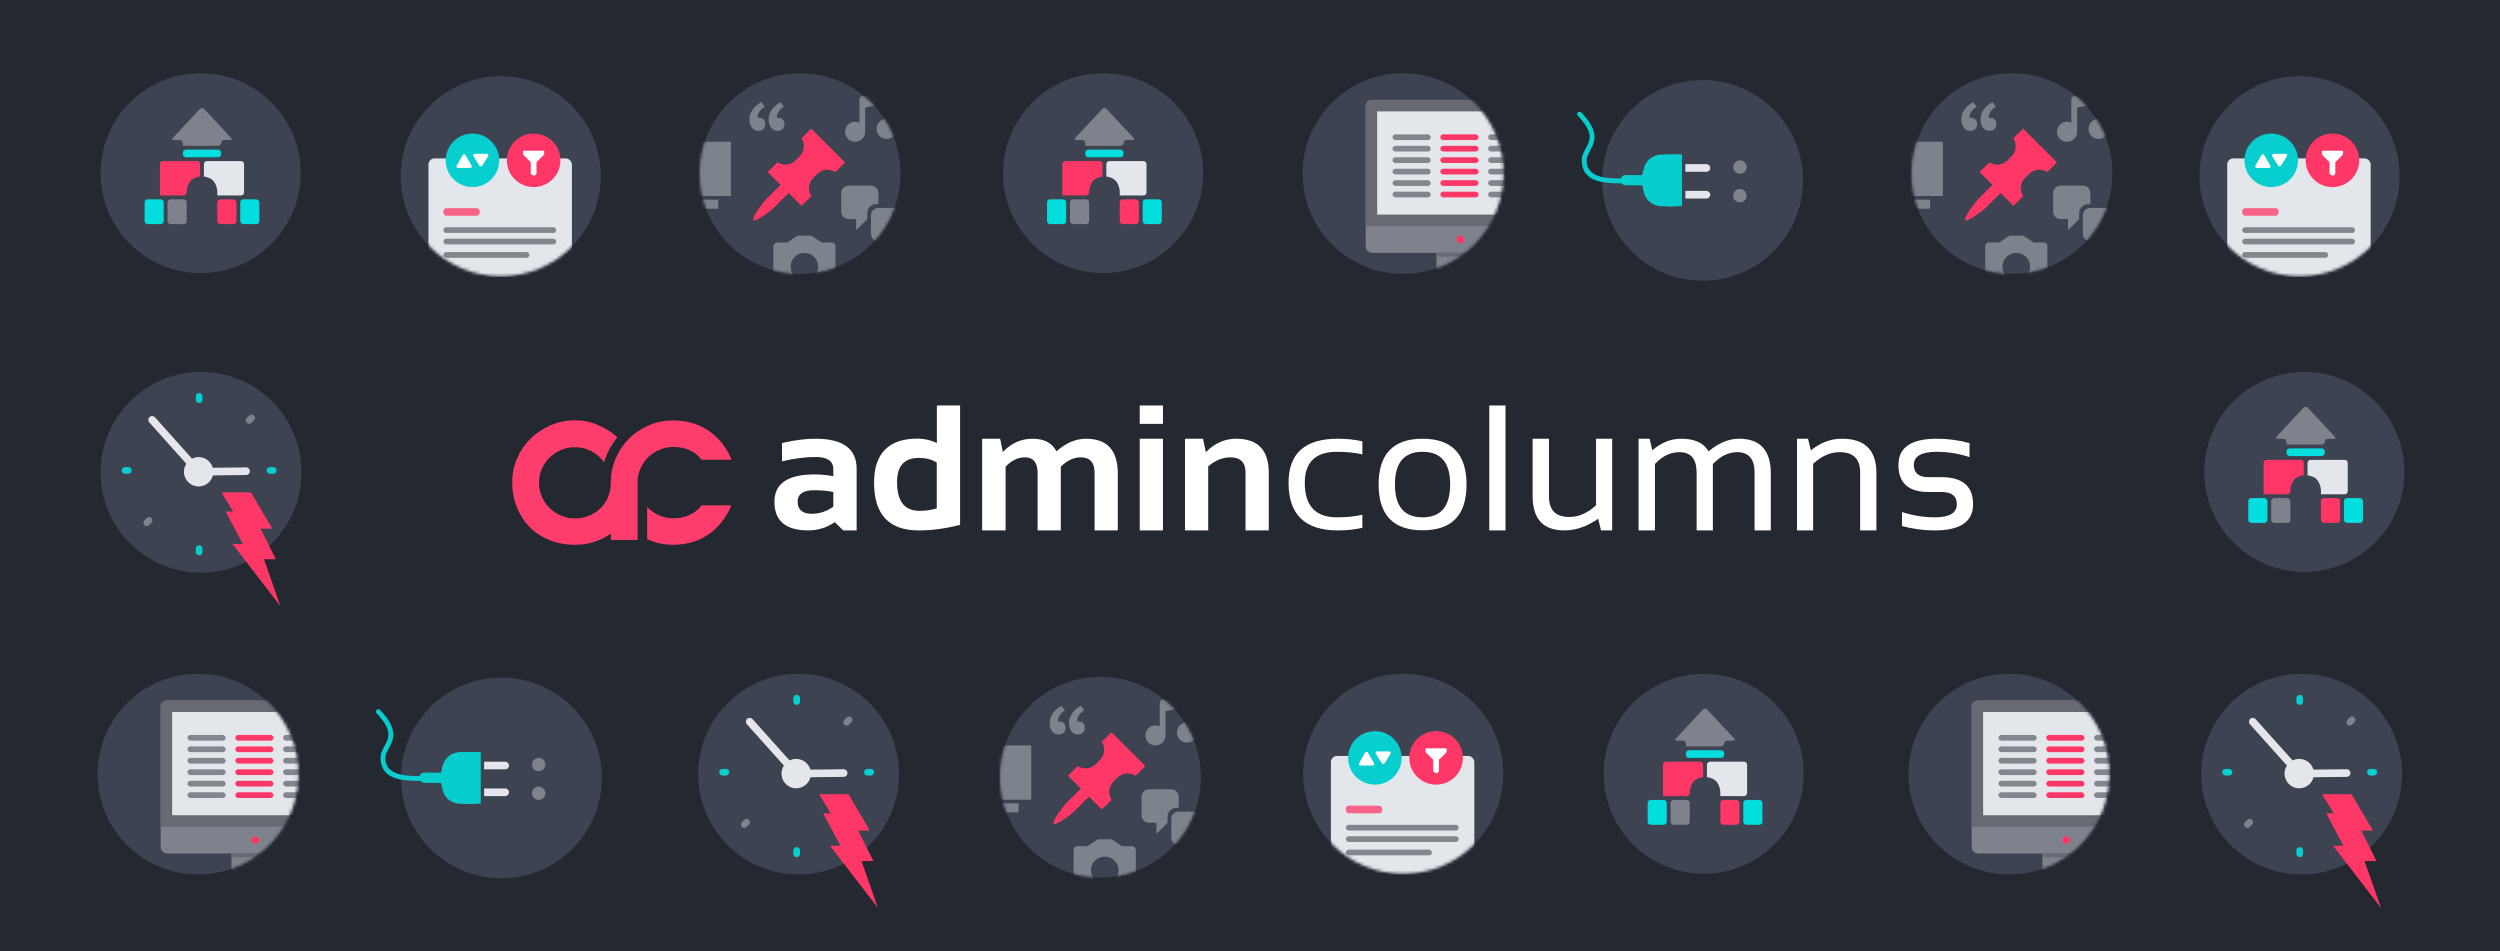 <?xml version="1.0" encoding="UTF-8"?>
<svg width="820px" height="312px" viewBox="0 0 820 312" version="1.1" xmlns="http://www.w3.org/2000/svg" xmlns:xlink="http://www.w3.org/1999/xlink">
    <!-- Generator: Sketch 43.2 (39069) - http://www.bohemiancoding.com/sketch -->
    <title>Symbols</title>
    <desc>Created with Sketch.</desc>
    <defs>
        <ellipse id="path-1" cx="32.939" cy="32.913" rx="32.939" ry="32.913"></ellipse>
        <ellipse id="path-3" cx="32.939" cy="32.913" rx="32.939" ry="32.913"></ellipse>
        <ellipse id="path-5" cx="32.939" cy="32.913" rx="32.939" ry="32.913"></ellipse>
        <ellipse id="path-7" cx="32.939" cy="32.913" rx="32.939" ry="32.913"></ellipse>
        <path d="M33.252,7.10542736e-15 C15.128,7.10542736e-15 0.436,14.68 0.436,32.792 C0.436,50.901 15.128,65.583 33.252,65.583 C51.377,65.583 66.07,50.901 66.07,32.792 C66.07,14.68 51.377,7.10542736e-15 33.252,7.10542736e-15 L33.252,7.10542736e-15 Z" id="path-9"></path>
        <path d="M33.252,-2.84217094e-14 C15.128,-2.84217094e-14 0.436,14.68 0.436,32.792 C0.436,50.901 15.128,65.583 33.252,65.583 C51.377,65.583 66.07,50.901 66.07,32.792 C66.07,14.68 51.377,-2.84217094e-14 33.252,-2.84217094e-14 L33.252,-2.84217094e-14 Z" id="path-11"></path>
        <path d="M33.252,-2.84217094e-14 C15.128,-2.84217094e-14 0.436,14.68 0.436,32.792 C0.436,50.901 15.128,65.583 33.252,65.583 C51.377,65.583 66.07,50.901 66.07,32.792 C66.07,14.68 51.377,-2.84217094e-14 33.252,-2.84217094e-14 L33.252,-2.84217094e-14 Z" id="path-13"></path>
        <ellipse id="path-15" cx="32.939" cy="32.913" rx="32.939" ry="32.913"></ellipse>
        <ellipse id="path-17" cx="32.939" cy="32.913" rx="32.939" ry="32.913"></ellipse>
    </defs>
    <g id="Symbols" stroke="none" stroke-width="1" fill="none" fill-rule="evenodd">
        <g>
            <rect id="Rectangle" fill="#242830" x="0" y="0" width="820" height="312"></rect>
            <g transform="translate(32, 24)">
                <g id="Columns-Copy-3" transform="translate(0, 197)">
                    <mask id="mask-2" fill="white">
                        <use xlink:href="#path-1"></use>
                    </mask>
                    <use id="Mask" fill="#3D4350" xlink:href="#path-1"></use>
                    <g id="Group" mask="url(#mask-2)">
                        <g transform="translate(20.704, 8.777)">
                            <rect id="Rectangle-97" fill="#7E828C" x="0" y="0" width="62.741" height="50.153" rx="2"></rect>
                            <rect id="Rectangle-98" fill="#7E828C" x="23.214" y="50.153" width="15.058" height="7.523"></rect>
                            <rect id="Rectangle-99" fill="#676B73" x="23.214" y="50.153" width="15.058" height="1.254"></rect>
                            <rect id="Rectangle-100" fill="#E3E7EB" x="19.45" y="57.676" width="22.587" height="1.881" rx="0.94"></rect>
                            <path d="M0,1.996 C0,0.893 0.887,0 1.999,0 L60.742,0 C61.846,0 62.741,0.903 62.741,1.996 L62.741,41.376 L0,41.376 L0,1.996 Z" id="Rectangle-97" fill="#676A73"></path>
                            <rect id="Rectangle-102" fill="#E3E7EB" x="3.764" y="3.761" width="55.212" height="33.853"></rect>
                            <g id="Group-+-Group-+-Group" stroke-width="1" fill="none" transform="translate(8.784, 11.284)">
                                <g id="Group" fill="#242830" opacity="0.5">
                                    <rect id="Rectangle-54" x="0" y="11.284" width="12.548" height="1.881" rx="0.94"></rect>
                                    <rect id="Rectangle-54" x="0" y="3.761" width="12.548" height="1.881" rx="0.94"></rect>
                                    <rect id="Rectangle-54" x="0" y="18.807" width="12.548" height="1.881" rx="0.94"></rect>
                                    <rect id="Rectangle-54" x="0" y="0" width="12.548" height="1.881" rx="0.94"></rect>
                                    <rect id="Rectangle-54" x="0" y="15.046" width="12.548" height="1.881" rx="0.94"></rect>
                                    <rect id="Rectangle-54" x="0" y="7.523" width="12.548" height="1.881" rx="0.94"></rect>
                                </g>
                                <g id="Group" transform="translate(31.37, 0)" fill="#242830" opacity="0.5">
                                    <rect id="Rectangle-54" x="0" y="11.284" width="12.548" height="1.881" rx="0.94"></rect>
                                    <rect id="Rectangle-54" x="0" y="3.761" width="12.548" height="1.881" rx="0.94"></rect>
                                    <rect id="Rectangle-54" x="0" y="18.807" width="12.548" height="1.881" rx="0.94"></rect>
                                    <rect id="Rectangle-54" x="0" y="0" width="12.548" height="1.881" rx="0.94"></rect>
                                    <rect id="Rectangle-54" x="0" y="15.046" width="12.548" height="1.881" rx="0.94"></rect>
                                    <rect id="Rectangle-54" x="0" y="7.523" width="12.548" height="1.881" rx="0.94"></rect>
                                </g>
                                <g id="Group" transform="translate(15.685, 0)" fill="#FE3767">
                                    <rect id="Rectangle-54" x="0" y="11.284" width="12.548" height="1.881" rx="0.94"></rect>
                                    <rect id="Rectangle-54" x="0" y="3.761" width="12.548" height="1.881" rx="0.94"></rect>
                                    <rect id="Rectangle-54" x="0" y="18.807" width="12.548" height="1.881" rx="0.94"></rect>
                                    <rect id="Rectangle-54" x="0" y="0" width="12.548" height="1.881" rx="0.94"></rect>
                                    <rect id="Rectangle-54" x="0" y="15.046" width="12.548" height="1.881" rx="0.94"></rect>
                                    <rect id="Rectangle-54" x="0" y="7.523" width="12.548" height="1.881" rx="0.94"></rect>
                                </g>
                            </g>
                            <ellipse id="Oval-37" fill="#FE3767" cx="31.057" cy="45.764" rx="1.255" ry="1.254"></ellipse>
                        </g>
                    </g>
                </g>
                <g id="Builder-Copy-2" transform="translate(494, 197)">
                    <path d="M32.816,0 C14.693,0 0,14.68 0,32.792 C0,50.901 14.693,65.583 32.816,65.583 C50.941,65.583 65.634,50.901 65.634,32.792 C65.634,14.68 50.941,0 32.816,0 L32.816,0 Z" id="Mask" fill="#3D4350"></path>
                    <g id="Group" transform="translate(14.43, 10.657)">
                        <g id="Page-1" transform="translate(5.019, 0)">
                            <g id="27---Building-Blocks-(Solid)">
                                <path d="M7.776,29.465 C8.333,29.465 8.784,29.015 8.784,28.456 L8.784,28.293 C8.784,26.9 9.501,24.919 10.662,24.146 C11.418,23.643 12.287,23.354 13.176,23.258 L13.176,19.184 C13.176,18.63 12.737,18.18 12.185,18.18 L0.99,18.18 C0.443,18.18 0,18.637 0,19.182 L0,29.465 L7.776,29.465 Z" id="Fill-95" fill="#FE3767"></path>
                                <path d="M26.598,29.465 C27.155,29.465 27.606,29.008 27.606,28.463 L27.606,19.182 C27.606,18.629 27.168,18.18 26.616,18.18 L15.421,18.18 C14.874,18.18 14.43,18.631 14.43,19.184 L14.43,23.258 C15.319,23.354 16.189,23.643 16.945,24.146 C18.104,24.918 18.822,26.9 18.822,28.293 L18.822,29.465 L26.598,29.465 Z" id="Fill-96" fill="#E3E7EB"></path>
                                <path d="M19.071,13.165 C19.627,13.165 20.077,12.71 20.077,12.159 L20.077,12.291 C20.077,11.735 20.531,11.284 21.075,11.284 L23.033,11.284 C23.584,11.284 23.724,10.957 23.343,10.549 L14.49,1.07 C14.11,0.664 13.497,0.662 13.116,1.07 L4.263,10.549 C3.883,10.955 4.029,11.284 4.573,11.284 L6.531,11.284 C7.082,11.284 7.529,11.74 7.529,12.291 L7.529,13.165 L19.071,13.165 Z" id="Fill-97" fill="#7E828C"></path>
                                <path d="M19.071,14.419 C19.627,14.419 20.077,14.867 20.077,15.41 L20.077,15.935 C20.077,16.483 19.63,16.927 19.071,16.927 L8.535,16.927 C7.979,16.927 7.529,16.478 7.529,15.935 L7.529,15.41 C7.529,14.863 7.975,14.419 8.535,14.419 L19.071,14.419 Z" id="Fill-98" fill="#02DEDE"></path>
                            </g>
                        </g>
                        <rect id="Rectangle-62" fill="#02DEDE" x="0" y="30.719" width="6.274" height="8.15" rx="1"></rect>
                        <rect id="Rectangle-62" fill="#7E828C" x="7.529" y="30.719" width="6.274" height="8.15" rx="1"></rect>
                        <rect id="Rectangle-62" fill="#FE3767" x="23.841" y="30.719" width="6.274" height="8.15" rx="1"></rect>
                        <rect id="Rectangle-62" fill="#02DEDE" x="31.37" y="30.719" width="6.274" height="8.15" rx="1"></rect>
                    </g>
                </g>
                <g id="Posttype-Copy-2" transform="translate(296, 198)">
                    <mask id="mask-4" fill="white">
                        <use xlink:href="#path-3"></use>
                    </mask>
                    <use id="Mask" fill="#3D4350" xlink:href="#path-3"></use>
                    <path d="M-3.42,40.3 L10.246,40.3 L10.246,22.489 L-3.42,22.489 L-3.42,40.3 Z M-4.608,41.488 L-4.608,26.645 L-7.579,26.645 L-7.579,44.456 L6.087,44.456 L6.087,41.488 L-4.608,41.488 Z" id="Shape" fill-opacity="0.39" fill="#E3E7EB" mask="url(#mask-4)"></path>
                    <path d="M21.501,16.741 C21.501,17.41 21.286,17.938 20.845,18.333 C20.41,18.727 19.854,18.921 19.185,18.921 C17.659,18.921 16.581,17.691 16.353,15.825 C15.992,12.875 18.094,10.534 20.236,9.518 L21.327,11.042 C19.908,11.751 18.81,13.397 19.037,14.688 C19.586,14.567 20.53,14.641 21.019,15.256 C21.34,15.664 21.501,16.159 21.501,16.741 L21.501,16.741 Z M27.813,16.741 C27.813,17.41 27.598,17.938 27.157,18.333 C26.722,18.727 26.166,18.921 25.497,18.921 C23.971,18.921 22.893,17.691 22.665,15.825 C22.304,12.875 24.406,10.534 26.548,9.518 L27.639,11.042 C26.22,11.751 25.122,13.397 25.349,14.688 C25.898,14.567 26.842,14.641 27.331,15.256 C27.652,15.664 27.813,16.159 27.813,16.741 L27.813,16.741 Z" id="Shape-Copy-2" fill-opacity="0.39" fill="#E3E7EB" mask="url(#mask-4)"></path>
                    <path d="M58.628,42.978 L58.628,39.321 C58.628,37.98 57.53,36.883 56.188,36.883 L48.868,36.883 C47.526,36.883 46.428,37.98 46.428,39.321 L46.428,45.416 C46.428,46.757 47.526,47.854 48.868,47.854 L51.308,47.854 L51.308,51.511 L54.968,47.854 L54.968,45.611 C54.968,44.441 56.273,42.978 57.627,42.978 L58.628,42.978 Z M58.628,44.197 C57.286,44.197 56.188,45.294 56.188,46.635 L56.188,52.73 C56.188,54.071 57.286,55.168 58.628,55.168 L59.848,55.168 L63.507,58.825 L63.507,55.168 L65.947,55.168 C67.289,55.168 68.387,54.071 68.387,52.73 L68.387,46.635 C68.387,45.294 67.289,44.197 65.947,44.197 L58.628,44.197 Z" id="Shape" fill-opacity="0.39" fill="#E3E7EB" mask="url(#mask-4)"></path>
                    <path d="M40.015,55.556 L36.616,53.293 L32.085,53.293 L28.686,55.556 L25.356,55.556 C24.688,55.556 24.155,56.088 24.155,56.756 L24.155,70.124 C24.155,70.792 24.688,71.403 25.356,71.403 L43.345,71.403 C44.013,71.403 44.546,70.792 44.546,70.124 L44.546,56.756 C44.546,56.088 44.013,55.556 43.345,55.556 L40.015,55.556 Z M34.351,68.008 C31.847,68.008 29.819,65.981 29.819,63.48 C29.819,60.978 31.847,58.952 34.351,58.952 C36.854,58.952 38.882,60.978 38.882,63.48 C38.882,65.981 36.854,68.008 34.351,68.008 L34.351,68.008 Z" id="Shape-Copy" fill-opacity="0.39" fill="#E3E7EB" mask="url(#mask-4)"></path>
                    <path d="M53.32,7.53 C52.803,7.615 52.388,7.954 52.388,8.471 L52.388,16.248 C51.956,16.05 51.485,15.919 50.977,15.919 C49.16,15.919 47.683,17.395 47.683,19.21 C47.683,21.034 49.16,22.501 50.977,22.501 C52.633,22.501 54.045,21.279 54.271,19.68 L54.271,11.292 L62.741,9.411 L62.741,15.307 C62.308,15.11 61.837,14.978 61.329,14.978 C59.513,14.978 58.035,16.455 58.035,18.269 C58.035,20.094 59.513,21.561 61.329,21.561 C63.145,21.561 64.623,20.094 64.623,18.269 L64.623,8.471 L64.623,6.59 C64.623,6.073 64.209,5.575 63.691,5.65 L53.32,7.53 Z" id="Shape" fill-opacity="0.39" fill="#E3E7EB" mask="url(#mask-4)"></path>
                    <path d="M33.387,21.359 C34.593,23.21 34.383,25.707 32.758,27.314 L31.447,28.624 C29.839,30.248 27.34,30.457 25.505,29.252 L22.306,32.431 L26.518,36.657 L21.642,41.529 C20.908,42.263 16.923,47.449 17.657,48.183 C18.391,48.916 23.565,44.917 24.299,44.184 L29.192,39.311 L33.404,43.52 L36.603,40.342 C35.397,38.49 35.606,36.011 37.214,34.387 L38.525,33.077 C40.151,31.453 42.65,31.261 44.485,32.448 L47.683,29.27 L36.568,18.18 L33.387,21.359 Z" id="Shape" fill="#FE3767" mask="url(#mask-4)"></path>
                </g>
                <g id="Columns-Copy-4" transform="translate(594, 197)">
                    <mask id="mask-6" fill="white">
                        <use xlink:href="#path-5"></use>
                    </mask>
                    <use id="Mask" fill="#3D4350" xlink:href="#path-5"></use>
                    <g id="Group" mask="url(#mask-6)">
                        <g transform="translate(20.704, 8.777)">
                            <rect id="Rectangle-97" fill="#7E828C" x="0" y="0" width="62.741" height="50.153" rx="2"></rect>
                            <rect id="Rectangle-98" fill="#7E828C" x="23.214" y="50.153" width="15.058" height="7.523"></rect>
                            <rect id="Rectangle-99" fill="#676B73" x="23.214" y="50.153" width="15.058" height="1.254"></rect>
                            <rect id="Rectangle-100" fill="#E3E7EB" x="19.45" y="57.676" width="22.587" height="1.881" rx="0.94"></rect>
                            <path d="M0,1.996 C0,0.893 0.887,0 1.999,0 L60.742,0 C61.846,0 62.741,0.903 62.741,1.996 L62.741,41.376 L0,41.376 L0,1.996 Z" id="Rectangle-97" fill="#676A73"></path>
                            <rect id="Rectangle-102" fill="#E3E7EB" x="3.764" y="3.761" width="55.212" height="33.853"></rect>
                            <g id="Group-+-Group-+-Group" stroke-width="1" fill="none" transform="translate(8.784, 11.284)">
                                <g id="Group" fill="#242830" opacity="0.5">
                                    <rect id="Rectangle-54" x="0" y="11.284" width="12.548" height="1.881" rx="0.94"></rect>
                                    <rect id="Rectangle-54" x="0" y="3.761" width="12.548" height="1.881" rx="0.94"></rect>
                                    <rect id="Rectangle-54" x="0" y="18.807" width="12.548" height="1.881" rx="0.94"></rect>
                                    <rect id="Rectangle-54" x="0" y="0" width="12.548" height="1.881" rx="0.94"></rect>
                                    <rect id="Rectangle-54" x="0" y="15.046" width="12.548" height="1.881" rx="0.94"></rect>
                                    <rect id="Rectangle-54" x="0" y="7.523" width="12.548" height="1.881" rx="0.94"></rect>
                                </g>
                                <g id="Group" transform="translate(31.37, 0)" fill="#242830" opacity="0.5">
                                    <rect id="Rectangle-54" x="0" y="11.284" width="12.548" height="1.881" rx="0.94"></rect>
                                    <rect id="Rectangle-54" x="0" y="3.761" width="12.548" height="1.881" rx="0.94"></rect>
                                    <rect id="Rectangle-54" x="0" y="18.807" width="12.548" height="1.881" rx="0.94"></rect>
                                    <rect id="Rectangle-54" x="0" y="0" width="12.548" height="1.881" rx="0.94"></rect>
                                    <rect id="Rectangle-54" x="0" y="15.046" width="12.548" height="1.881" rx="0.94"></rect>
                                    <rect id="Rectangle-54" x="0" y="7.523" width="12.548" height="1.881" rx="0.94"></rect>
                                </g>
                                <g id="Group" transform="translate(15.685, 0)" fill="#FE3767">
                                    <rect id="Rectangle-54" x="0" y="11.284" width="12.548" height="1.881" rx="0.94"></rect>
                                    <rect id="Rectangle-54" x="0" y="3.761" width="12.548" height="1.881" rx="0.94"></rect>
                                    <rect id="Rectangle-54" x="0" y="18.807" width="12.548" height="1.881" rx="0.94"></rect>
                                    <rect id="Rectangle-54" x="0" y="0" width="12.548" height="1.881" rx="0.94"></rect>
                                    <rect id="Rectangle-54" x="0" y="15.046" width="12.548" height="1.881" rx="0.94"></rect>
                                    <rect id="Rectangle-54" x="0" y="7.523" width="12.548" height="1.881" rx="0.94"></rect>
                                </g>
                            </g>
                            <ellipse id="Oval-37" fill="#FE3767" cx="31.057" cy="45.764" rx="1.255" ry="1.254"></ellipse>
                        </g>
                    </g>
                </g>
                <g id="Builder" transform="translate(1, 0)">
                    <path d="M32.816,7.10542736e-15 C14.693,7.10542736e-15 0,14.68 0,32.792 C0,50.901 14.693,65.583 32.816,65.583 C50.941,65.583 65.634,50.901 65.634,32.792 C65.634,14.68 50.941,7.10542736e-15 32.816,7.10542736e-15 L32.816,7.10542736e-15 Z" id="Mask" fill="#3D4350"></path>
                    <g id="Group" transform="translate(14.43, 10.657)">
                        <g id="Page-1" transform="translate(5.019, 0)">
                            <g id="27---Building-Blocks-(Solid)">
                                <path d="M7.776,29.465 C8.333,29.465 8.784,29.015 8.784,28.456 L8.784,28.293 C8.784,26.9 9.501,24.919 10.662,24.146 C11.418,23.643 12.287,23.354 13.176,23.258 L13.176,19.184 C13.176,18.63 12.737,18.18 12.185,18.18 L0.99,18.18 C0.443,18.18 0,18.637 0,19.182 L0,29.465 L7.776,29.465 Z" id="Fill-95" fill="#FE3767"></path>
                                <path d="M26.598,29.465 C27.155,29.465 27.606,29.008 27.606,28.463 L27.606,19.182 C27.606,18.629 27.168,18.18 26.616,18.18 L15.421,18.18 C14.874,18.18 14.43,18.631 14.43,19.184 L14.43,23.258 C15.319,23.354 16.189,23.643 16.945,24.146 C18.104,24.918 18.822,26.9 18.822,28.293 L18.822,29.465 L26.598,29.465 Z" id="Fill-96" fill="#E3E7EB"></path>
                                <path d="M19.071,13.165 C19.627,13.165 20.077,12.71 20.077,12.159 L20.077,12.291 C20.077,11.735 20.531,11.284 21.075,11.284 L23.033,11.284 C23.584,11.284 23.724,10.957 23.343,10.549 L14.49,1.07 C14.11,0.664 13.497,0.662 13.116,1.07 L4.263,10.549 C3.883,10.955 4.029,11.284 4.573,11.284 L6.531,11.284 C7.082,11.284 7.529,11.74 7.529,12.291 L7.529,13.165 L19.071,13.165 Z" id="Fill-97" fill="#7E828C"></path>
                                <path d="M19.071,14.419 C19.627,14.419 20.077,14.867 20.077,15.41 L20.077,15.935 C20.077,16.483 19.63,16.927 19.071,16.927 L8.535,16.927 C7.979,16.927 7.529,16.478 7.529,15.935 L7.529,15.41 C7.529,14.863 7.975,14.419 8.535,14.419 L19.071,14.419 Z" id="Fill-98" fill="#02DEDE"></path>
                            </g>
                        </g>
                        <rect id="Rectangle-62" fill="#02DEDE" x="0" y="30.719" width="6.274" height="8.15" rx="1"></rect>
                        <rect id="Rectangle-62" fill="#7E828C" x="7.529" y="30.719" width="6.274" height="8.15" rx="1"></rect>
                        <rect id="Rectangle-62" fill="#FE3767" x="23.841" y="30.719" width="6.274" height="8.15" rx="1"></rect>
                        <rect id="Rectangle-62" fill="#02DEDE" x="31.37" y="30.719" width="6.274" height="8.15" rx="1"></rect>
                    </g>
                </g>
                <g id="Posttype" transform="translate(197.496, 0)">
                    <mask id="mask-8" fill="white">
                        <use xlink:href="#path-7"></use>
                    </mask>
                    <use id="Mask" fill="#3D4350" xlink:href="#path-7"></use>
                    <path d="M-3.42,40.3 L10.246,40.3 L10.246,22.489 L-3.42,22.489 L-3.42,40.3 Z M-4.608,41.488 L-4.608,26.645 L-7.579,26.645 L-7.579,44.456 L6.087,44.456 L6.087,41.488 L-4.608,41.488 Z" id="Shape" fill-opacity="0.39" fill="#E3E7EB" mask="url(#mask-8)"></path>
                    <path d="M21.501,16.741 C21.501,17.41 21.286,17.938 20.845,18.333 C20.41,18.727 19.854,18.921 19.185,18.921 C17.659,18.921 16.581,17.691 16.353,15.825 C15.992,12.875 18.094,10.534 20.236,9.518 L21.327,11.042 C19.908,11.751 18.81,13.397 19.037,14.688 C19.586,14.567 20.53,14.641 21.019,15.256 C21.34,15.664 21.501,16.159 21.501,16.741 L21.501,16.741 Z M27.813,16.741 C27.813,17.41 27.598,17.938 27.157,18.333 C26.722,18.727 26.166,18.921 25.497,18.921 C23.971,18.921 22.893,17.691 22.665,15.825 C22.304,12.875 24.406,10.534 26.548,9.518 L27.639,11.042 C26.22,11.751 25.122,13.397 25.349,14.688 C25.898,14.567 26.842,14.641 27.331,15.256 C27.652,15.664 27.813,16.159 27.813,16.741 L27.813,16.741 Z" id="Shape-Copy-2" fill-opacity="0.39" fill="#E3E7EB" mask="url(#mask-8)"></path>
                    <path d="M58.628,42.978 L58.628,39.321 C58.628,37.98 57.53,36.883 56.188,36.883 L48.868,36.883 C47.526,36.883 46.428,37.98 46.428,39.321 L46.428,45.416 C46.428,46.757 47.526,47.854 48.868,47.854 L51.308,47.854 L51.308,51.511 L54.968,47.854 L54.968,45.611 C54.968,44.441 56.273,42.978 57.627,42.978 L58.628,42.978 Z M58.628,44.197 C57.286,44.197 56.188,45.294 56.188,46.635 L56.188,52.73 C56.188,54.071 57.286,55.168 58.628,55.168 L59.848,55.168 L63.507,58.825 L63.507,55.168 L65.947,55.168 C67.289,55.168 68.387,54.071 68.387,52.73 L68.387,46.635 C68.387,45.294 67.289,44.197 65.947,44.197 L58.628,44.197 Z" id="Shape" fill-opacity="0.39" fill="#E3E7EB" mask="url(#mask-8)"></path>
                    <path d="M40.015,55.556 L36.616,53.293 L32.085,53.293 L28.686,55.556 L25.356,55.556 C24.688,55.556 24.155,56.088 24.155,56.756 L24.155,70.124 C24.155,70.792 24.688,71.403 25.356,71.403 L43.345,71.403 C44.013,71.403 44.546,70.792 44.546,70.124 L44.546,56.756 C44.546,56.088 44.013,55.556 43.345,55.556 L40.015,55.556 Z M34.351,68.008 C31.847,68.008 29.819,65.981 29.819,63.48 C29.819,60.978 31.847,58.952 34.351,58.952 C36.854,58.952 38.882,60.978 38.882,63.48 C38.882,65.981 36.854,68.008 34.351,68.008 L34.351,68.008 Z" id="Shape-Copy" fill-opacity="0.39" fill="#E3E7EB" mask="url(#mask-8)"></path>
                    <path d="M53.32,7.53 C52.803,7.615 52.388,7.954 52.388,8.471 L52.388,16.248 C51.956,16.05 51.485,15.919 50.977,15.919 C49.16,15.919 47.683,17.395 47.683,19.21 C47.683,21.034 49.16,22.501 50.977,22.501 C52.633,22.501 54.045,21.279 54.271,19.68 L54.271,11.292 L62.741,9.411 L62.741,15.307 C62.308,15.11 61.837,14.978 61.329,14.978 C59.513,14.978 58.035,16.455 58.035,18.269 C58.035,20.094 59.513,21.561 61.329,21.561 C63.145,21.561 64.623,20.094 64.623,18.269 L64.623,8.471 L64.623,6.59 C64.623,6.073 64.209,5.575 63.691,5.65 L53.32,7.53 Z" id="Shape" fill-opacity="0.39" fill="#E3E7EB" mask="url(#mask-8)"></path>
                    <path d="M33.387,21.359 C34.593,23.21 34.383,25.707 32.758,27.314 L31.447,28.624 C29.839,30.248 27.34,30.457 25.505,29.252 L22.306,32.431 L26.518,36.657 L21.642,41.529 C20.908,42.263 16.923,47.449 17.657,48.183 C18.391,48.916 23.565,44.917 24.299,44.184 L29.192,39.311 L33.404,43.52 L36.603,40.342 C35.397,38.49 35.606,36.011 37.214,34.387 L38.525,33.077 C40.151,31.453 42.65,31.261 44.485,32.448 L47.683,29.27 L36.568,18.18 L33.387,21.359 Z" id="Shape" fill="#FE3767" mask="url(#mask-8)"></path>
                </g>
                <g id="Clock" transform="translate(1, 98)">
                    <ellipse id="Oval-1" fill="#3D4350" cx="32.939" cy="32.913" rx="32.939" ry="32.913"></ellipse>
                    <g id="79---Clock-(Solid)" transform="translate(32.401, 33.183) scale(1, -1) translate(-32.401, -33.183) translate(6.901, 6.183)">
                        <g id="Page-1">
                            <g id="Icons">
                                <g id="79---Clock-(Solid)">
                                    <path d="M2.21,29.001 L1.105,29.001 C0.495,29.001 0,28.508 0,27.898 C0,27.287 0.495,26.794 1.105,26.794 L2.21,26.794 C2.819,26.794 3.314,27.287 3.314,27.898 C3.314,28.508 2.819,29.001 2.21,29.001 L2.21,29.001 L2.21,29.001 Z" id="Fill-1175-path" fill="#07CDCF"></path>
                                    <path d="M9.786,12.286 C9.571,12.501 9.288,12.61 9.005,12.61 C8.722,12.61 8.439,12.501 8.224,12.286 L7.443,11.504 C7.011,11.074 7.011,10.375 7.443,9.944 C7.874,9.513 8.573,9.513 9.005,9.944 L9.786,10.724 C10.218,11.156 10.218,11.854 9.786,12.286 L9.786,12.286 L9.786,12.286 Z" id="Fill-1175-path" fill="#7E828C"></path>
                                    <path d="M26.515,52.183 C26.515,52.794 26.02,53.287 25.41,53.287 C24.8,53.287 24.305,52.794 24.305,52.183 L24.305,51.08 C24.305,50.47 24.8,49.976 25.41,49.976 C26.02,49.976 26.515,50.47 26.515,51.08 L26.515,52.183 L26.515,52.183 Z" id="Fill-1175-path" fill="#07CDCF"></path>
                                    <path d="M26.515,2.248 C26.515,2.858 26.02,3.352 25.41,3.352 C24.8,3.352 24.305,2.858 24.305,2.248 L24.305,1.144 C24.305,0.534 24.8,0.04 25.41,0.04 C26.02,0.04 26.515,0.534 26.515,1.144 L26.515,2.248 L26.515,2.248 Z" id="Fill-1175-path" fill="#07CDCF"></path>
                                    <path d="M43.377,45.851 C43.162,46.067 42.879,46.175 42.596,46.175 C42.313,46.175 42.03,46.067 41.815,45.851 L41.034,45.071 C40.602,44.639 40.602,43.941 41.034,43.51 C41.466,43.078 42.165,43.078 42.596,43.51 L43.377,44.291 C43.809,44.721 43.809,45.42 43.377,45.851 L43.377,45.851 L43.377,45.851 Z" id="Fill-1175-path" fill="#7E828C"></path>
                                    <path d="M43.377,11.504 L42.596,12.286 C42.381,12.501 42.098,12.61 41.815,12.61 C41.532,12.61 41.249,12.501 41.034,12.286 C40.602,11.854 40.602,11.156 41.034,10.724 L41.815,9.944 C42.247,9.513 42.946,9.513 43.377,9.944 C43.809,10.375 43.809,11.074 43.377,11.504 L43.377,11.504 L43.377,11.504 Z" id="Fill-1175-path" fill="#7E828C"></path>
                                    <path d="M49.715,29.001 L48.61,29.001 C48.001,29.001 47.506,28.508 47.506,27.898 C47.506,27.287 48.001,26.794 48.61,26.794 L49.715,26.794 C50.325,26.794 50.82,27.287 50.82,27.898 C50.82,28.508 50.325,29.001 49.715,29.001 L49.715,29.001 L49.715,29.001 Z" id="Fill-1175-path" fill="#07CDCF"></path>
                                </g>
                            </g>
                        </g>
                    </g>
                    <path d="M27.328,32.743 C27.328,31.772 27.62,30.869 28.116,30.111 L15.976,16.555 C15.514,16.039 15.558,15.246 16.074,14.785 C16.591,14.323 17.385,14.367 17.846,14.883 L29.987,28.439 C30.64,28.11 31.376,27.919 32.157,27.919 C34.365,27.919 36.227,29.409 36.8,31.433 L47.697,31.302 L47.712,31.302 C48.398,31.302 48.958,31.854 48.966,32.541 C48.975,33.233 48.42,33.801 47.727,33.809 L36.829,33.941 C36.293,36.023 34.405,37.568 32.157,37.568 C29.494,37.569 27.328,35.404 27.328,32.743 L27.328,32.743 Z" id="Path" fill="#E3E7EB"></path>
                    <g id="18---Lightning-(Solid)" transform="translate(48.976, 58.495) scale(-1, 1) translate(-48.976, -58.495) translate(38.976, 39.495)" fill="#FE3767">
                        <g id="Page-1">
                            <g id="18---Lightning-(Solid)">
                                <polyline id="Fill-98" points="15.538 6.269 19.303 0 9.68 0 2.668 11.911 6.514 11.911 1.494 21.942 5.389 21.942 0.002 37.324 15.705 16.927 12.335 16.927 17.982 6.269 15.538 6.269"></polyline>
                            </g>
                        </g>
                    </g>
                </g>
                <g id="Builder-Copy-5" transform="translate(691, 98)">
                    <path d="M32.816,0 C14.693,0 0,14.68 0,32.792 C0,50.901 14.693,65.583 32.816,65.583 C50.941,65.583 65.634,50.901 65.634,32.792 C65.634,14.68 50.941,0 32.816,0 L32.816,0 Z" id="Mask" fill="#3D4350"></path>
                    <g id="Group" transform="translate(14.43, 10.657)">
                        <g id="Page-1" transform="translate(5.019, 0)">
                            <g id="27---Building-Blocks-(Solid)">
                                <path d="M7.776,29.465 C8.333,29.465 8.784,29.015 8.784,28.456 L8.784,28.293 C8.784,26.9 9.501,24.919 10.662,24.146 C11.418,23.643 12.287,23.354 13.176,23.258 L13.176,19.184 C13.176,18.63 12.737,18.18 12.185,18.18 L0.99,18.18 C0.443,18.18 0,18.637 0,19.182 L0,29.465 L7.776,29.465 Z" id="Fill-95" fill="#FE3767"></path>
                                <path d="M26.598,29.465 C27.155,29.465 27.606,29.008 27.606,28.463 L27.606,19.182 C27.606,18.629 27.168,18.18 26.616,18.18 L15.421,18.18 C14.874,18.18 14.43,18.631 14.43,19.184 L14.43,23.258 C15.319,23.354 16.189,23.643 16.945,24.146 C18.104,24.918 18.822,26.9 18.822,28.293 L18.822,29.465 L26.598,29.465 Z" id="Fill-96" fill="#E3E7EB"></path>
                                <path d="M19.071,13.165 C19.627,13.165 20.077,12.71 20.077,12.159 L20.077,12.291 C20.077,11.735 20.531,11.284 21.075,11.284 L23.033,11.284 C23.584,11.284 23.724,10.957 23.343,10.549 L14.49,1.07 C14.11,0.664 13.497,0.662 13.116,1.07 L4.263,10.549 C3.883,10.955 4.029,11.284 4.573,11.284 L6.531,11.284 C7.082,11.284 7.529,11.74 7.529,12.291 L7.529,13.165 L19.071,13.165 Z" id="Fill-97" fill="#7E828C"></path>
                                <path d="M19.071,14.419 C19.627,14.419 20.077,14.867 20.077,15.41 L20.077,15.935 C20.077,16.483 19.63,16.927 19.071,16.927 L8.535,16.927 C7.979,16.927 7.529,16.478 7.529,15.935 L7.529,15.41 C7.529,14.863 7.975,14.419 8.535,14.419 L19.071,14.419 Z" id="Fill-98" fill="#02DEDE"></path>
                            </g>
                        </g>
                        <rect id="Rectangle-62" fill="#02DEDE" x="0" y="30.719" width="6.274" height="8.15" rx="1"></rect>
                        <rect id="Rectangle-62" fill="#7E828C" x="7.529" y="30.719" width="6.274" height="8.15" rx="1"></rect>
                        <rect id="Rectangle-62" fill="#FE3767" x="23.841" y="30.719" width="6.274" height="8.15" rx="1"></rect>
                        <rect id="Rectangle-62" fill="#02DEDE" x="31.37" y="30.719" width="6.274" height="8.15" rx="1"></rect>
                    </g>
                </g>
                <g id="Sort-+-Filter-Copy-5" transform="translate(395, 197)">
                    <mask id="mask-10" fill="white">
                        <use xlink:href="#path-9"></use>
                    </mask>
                    <use id="Mask" fill="#3D4350" xlink:href="#path-9"></use>
                    <g id="Group" mask="url(#mask-10)">
                        <g transform="translate(9.219, 18.807)">
                            <g transform="translate(0.314, 0)">
                                <g transform="translate(0, 8.15)">
                                    <rect id="Rectangle-498" fill="#E3E7EB" x="0" y="0" width="47.055" height="38.868" rx="2"></rect>
                                    <rect id="Rectangle-54" fill="#FE3767" opacity="0.75" x="4.897" y="16.3" width="11.921" height="2.508" rx="1"></rect>
                                    <rect id="Rectangle-54" fill="#242830" opacity="0.5" x="4.897" y="22.569" width="37.017" height="1.881" rx="0.94"></rect>
                                    <rect id="Rectangle-54" fill="#242830" opacity="0.5" x="4.897" y="26.33" width="37.017" height="1.881" rx="0.94"></rect>
                                    <rect id="Rectangle-54" fill="#242830" opacity="0.5" x="4.897" y="30.719" width="28.233" height="1.881" rx="0.94"></rect>
                                </g>
                                <ellipse id="Oval-19" fill="#FE3767" cx="34.507" cy="8.777" rx="8.784" ry="8.777"></ellipse>
                                <path d="M31.057,5.642 L31.057,6.896 L33.566,9.404 L33.566,13.165 C33.566,13.165 34.038,13.792 34.821,13.792 C34.977,13.792 35.448,13.165 35.448,13.165 L35.448,9.404 L37.958,6.896 L37.958,5.642 L31.057,5.642 Z" id="Path-52" fill="#FFFFFF"></path>
                                <g id="Oval-19-+-Triangle-5-+-Triangle-5" transform="translate(5.647, 0)">
                                    <g id="Oval-19-+-Triangle-5">
                                        <ellipse id="Oval-19" fill="#07CECF" cx="8.784" cy="8.777" rx="8.784" ry="8.777"></ellipse>
                                        <path d="M5.539,7.143 C5.819,6.66 6.274,6.663 6.553,7.143 L8.448,10.411 C8.728,10.893 8.498,11.284 7.955,11.284 L4.137,11.284 C3.585,11.284 3.365,10.891 3.644,10.411 L5.539,7.143 Z" id="Triangle-5" fill="#FFFFFF"></path>
                                        <path d="M10.988,6.998 C11.283,6.528 11.76,6.527 12.055,6.998 L13.897,9.936 C14.191,10.405 13.974,10.786 13.43,10.786 L9.613,10.786 C9.06,10.786 8.851,10.407 9.146,9.936 L10.988,6.998 Z" id="Triangle-5" fill="#FFFFFF" transform="translate(11.52, 8.716) scale(1, -1) translate(-11.52, -8.716) "></path>
                                    </g>
                                </g>
                            </g>
                        </g>
                    </g>
                </g>
                <g id="Sort-+-Filter-Copy-5" transform="translate(689, 1)">
                    <mask id="mask-12" fill="white">
                        <use xlink:href="#path-11"></use>
                    </mask>
                    <use id="Mask" fill="#3D4350" xlink:href="#path-11"></use>
                    <g id="Group" mask="url(#mask-12)">
                        <g transform="translate(9.219, 18.807)">
                            <g transform="translate(0.314, 0)">
                                <g transform="translate(0, 8.15)">
                                    <rect id="Rectangle-498" fill="#E3E7EB" x="0" y="0" width="47.055" height="38.868" rx="2"></rect>
                                    <rect id="Rectangle-54" fill="#FE3767" opacity="0.75" x="4.897" y="16.3" width="11.921" height="2.508" rx="1"></rect>
                                    <rect id="Rectangle-54" fill="#242830" opacity="0.5" x="4.897" y="22.569" width="37.017" height="1.881" rx="0.94"></rect>
                                    <rect id="Rectangle-54" fill="#242830" opacity="0.5" x="4.897" y="26.33" width="37.017" height="1.881" rx="0.94"></rect>
                                    <rect id="Rectangle-54" fill="#242830" opacity="0.5" x="4.897" y="30.719" width="28.233" height="1.881" rx="0.94"></rect>
                                </g>
                                <ellipse id="Oval-19" fill="#FE3767" cx="34.507" cy="8.777" rx="8.784" ry="8.777"></ellipse>
                                <path d="M31.057,5.642 L31.057,6.896 L33.566,9.404 L33.566,13.165 C33.566,13.165 34.038,13.792 34.821,13.792 C34.977,13.792 35.448,13.165 35.448,13.165 L35.448,9.404 L37.958,6.896 L37.958,5.642 L31.057,5.642 Z" id="Path-52" fill="#FFFFFF"></path>
                                <g id="Oval-19-+-Triangle-5-+-Triangle-5" transform="translate(5.647, 0)">
                                    <g id="Oval-19-+-Triangle-5">
                                        <ellipse id="Oval-19" fill="#07CECF" cx="8.784" cy="8.777" rx="8.784" ry="8.777"></ellipse>
                                        <path d="M5.539,7.143 C5.819,6.66 6.274,6.663 6.553,7.143 L8.448,10.411 C8.728,10.893 8.498,11.284 7.955,11.284 L4.137,11.284 C3.585,11.284 3.365,10.891 3.644,10.411 L5.539,7.143 Z" id="Triangle-5" fill="#FFFFFF"></path>
                                        <path d="M10.988,6.998 C11.283,6.528 11.76,6.527 12.055,6.998 L13.897,9.936 C14.191,10.405 13.974,10.786 13.43,10.786 L9.613,10.786 C9.06,10.786 8.851,10.407 9.146,9.936 L10.988,6.998 Z" id="Triangle-5" fill="#FFFFFF" transform="translate(11.52, 8.716) scale(1, -1) translate(-11.52, -8.716) "></path>
                                    </g>
                                </g>
                            </g>
                        </g>
                    </g>
                </g>
                <g id="Clock-Copy-5" transform="translate(690, 197)">
                    <ellipse id="Oval-1" fill="#3D4350" cx="32.939" cy="32.913" rx="32.939" ry="32.913"></ellipse>
                    <g id="79---Clock-(Solid)" transform="translate(32.401, 33.183) scale(1, -1) translate(-32.401, -33.183) translate(6.901, 6.183)">
                        <g id="Page-1" transform="translate(0, 0)">
                            <g id="Icons">
                                <g id="79---Clock-(Solid)">
                                    <path d="M2.21,29.001 L1.105,29.001 C0.495,29.001 0,28.508 0,27.898 C0,27.287 0.495,26.794 1.105,26.794 L2.21,26.794 C2.819,26.794 3.314,27.287 3.314,27.898 C3.314,28.508 2.819,29.001 2.21,29.001 L2.21,29.001 L2.21,29.001 Z" id="Fill-1175-path" fill="#07CDCF"></path>
                                    <path d="M9.786,12.286 C9.571,12.501 9.288,12.61 9.005,12.61 C8.722,12.61 8.439,12.501 8.224,12.286 L7.443,11.504 C7.011,11.074 7.011,10.375 7.443,9.944 C7.874,9.513 8.573,9.513 9.005,9.944 L9.786,10.724 C10.218,11.156 10.218,11.854 9.786,12.286 L9.786,12.286 L9.786,12.286 Z" id="Fill-1175-path" fill="#7E828C"></path>
                                    <path d="M26.515,52.183 C26.515,52.794 26.02,53.287 25.41,53.287 C24.8,53.287 24.305,52.794 24.305,52.183 L24.305,51.08 C24.305,50.47 24.8,49.976 25.41,49.976 C26.02,49.976 26.515,50.47 26.515,51.08 L26.515,52.183 L26.515,52.183 Z" id="Fill-1175-path" fill="#07CDCF"></path>
                                    <path d="M26.515,2.248 C26.515,2.858 26.02,3.352 25.41,3.352 C24.8,3.352 24.305,2.858 24.305,2.248 L24.305,1.144 C24.305,0.534 24.8,0.04 25.41,0.04 C26.02,0.04 26.515,0.534 26.515,1.144 L26.515,2.248 L26.515,2.248 Z" id="Fill-1175-path" fill="#07CDCF"></path>
                                    <path d="M43.377,45.851 C43.162,46.067 42.879,46.175 42.596,46.175 C42.313,46.175 42.03,46.067 41.815,45.851 L41.034,45.071 C40.602,44.639 40.602,43.941 41.034,43.51 C41.466,43.078 42.165,43.078 42.596,43.51 L43.377,44.291 C43.809,44.721 43.809,45.42 43.377,45.851 L43.377,45.851 L43.377,45.851 Z" id="Fill-1175-path" fill="#7E828C"></path>
                                    <path d="M43.377,11.504 L42.596,12.286 C42.381,12.501 42.098,12.61 41.815,12.61 C41.532,12.61 41.249,12.501 41.034,12.286 C40.602,11.854 40.602,11.156 41.034,10.724 L41.815,9.944 C42.247,9.513 42.946,9.513 43.377,9.944 C43.809,10.375 43.809,11.074 43.377,11.504 L43.377,11.504 L43.377,11.504 Z" id="Fill-1175-path" fill="#7E828C"></path>
                                    <path d="M49.715,29.001 L48.61,29.001 C48.001,29.001 47.506,28.508 47.506,27.898 C47.506,27.287 48.001,26.794 48.61,26.794 L49.715,26.794 C50.325,26.794 50.82,27.287 50.82,27.898 C50.82,28.508 50.325,29.001 49.715,29.001 L49.715,29.001 L49.715,29.001 Z" id="Fill-1175-path" fill="#07CDCF"></path>
                                </g>
                            </g>
                        </g>
                    </g>
                    <path d="M27.328,32.743 C27.328,31.772 27.62,30.869 28.116,30.111 L15.976,16.555 C15.514,16.039 15.558,15.246 16.074,14.785 C16.591,14.323 17.385,14.367 17.846,14.883 L29.987,28.439 C30.64,28.11 31.376,27.919 32.157,27.919 C34.365,27.919 36.227,29.409 36.8,31.433 L47.697,31.302 L47.712,31.302 C48.398,31.302 48.958,31.854 48.966,32.541 C48.975,33.233 48.42,33.801 47.727,33.809 L36.829,33.941 C36.293,36.023 34.405,37.568 32.157,37.568 C29.494,37.569 27.328,35.404 27.328,32.743 L27.328,32.743 Z" id="Path" fill="#E3E7EB"></path>
                    <g id="18---Lightning-(Solid)" transform="translate(48.976, 58.495) scale(-1, 1) translate(-48.976, -58.495) translate(38.976, 39.495)" fill="#FE3767">
                        <g id="Page-1">
                            <g id="18---Lightning-(Solid)">
                                <polyline id="Fill-98" points="15.538 6.269 19.303 0 9.68 0 2.668 11.911 6.514 11.911 1.494 21.942 5.389 21.942 0.002 37.324 15.705 16.927 12.335 16.927 17.982 6.269 15.538 6.269"></polyline>
                            </g>
                        </g>
                    </g>
                </g>
                <g id="Builder-Copy" transform="translate(297, 0)">
                    <path d="M32.816,7.10542736e-15 C14.693,7.10542736e-15 0,14.68 0,32.792 C0,50.901 14.693,65.583 32.816,65.583 C50.941,65.583 65.634,50.901 65.634,32.792 C65.634,14.68 50.941,7.10542736e-15 32.816,7.10542736e-15 L32.816,7.10542736e-15 Z" id="Mask" fill="#3D4350"></path>
                    <g id="Group" transform="translate(14.43, 10.657)">
                        <g id="Page-1" transform="translate(5.019, 0)">
                            <g id="27---Building-Blocks-(Solid)">
                                <path d="M7.776,29.465 C8.333,29.465 8.784,29.015 8.784,28.456 L8.784,28.293 C8.784,26.9 9.501,24.919 10.662,24.146 C11.418,23.643 12.287,23.354 13.176,23.258 L13.176,19.184 C13.176,18.63 12.737,18.18 12.185,18.18 L0.99,18.18 C0.443,18.18 0,18.637 0,19.182 L0,29.465 L7.776,29.465 Z" id="Fill-95" fill="#FE3767"></path>
                                <path d="M26.598,29.465 C27.155,29.465 27.606,29.008 27.606,28.463 L27.606,19.182 C27.606,18.629 27.168,18.18 26.616,18.18 L15.421,18.18 C14.874,18.18 14.43,18.631 14.43,19.184 L14.43,23.258 C15.319,23.354 16.189,23.643 16.945,24.146 C18.104,24.918 18.822,26.9 18.822,28.293 L18.822,29.465 L26.598,29.465 Z" id="Fill-96" fill="#E3E7EB"></path>
                                <path d="M19.071,13.165 C19.627,13.165 20.077,12.71 20.077,12.159 L20.077,12.291 C20.077,11.735 20.531,11.284 21.075,11.284 L23.033,11.284 C23.584,11.284 23.724,10.957 23.343,10.549 L14.49,1.07 C14.11,0.664 13.497,0.662 13.116,1.07 L4.263,10.549 C3.883,10.955 4.029,11.284 4.573,11.284 L6.531,11.284 C7.082,11.284 7.529,11.74 7.529,12.291 L7.529,13.165 L19.071,13.165 Z" id="Fill-97" fill="#7E828C"></path>
                                <path d="M19.071,14.419 C19.627,14.419 20.077,14.867 20.077,15.41 L20.077,15.935 C20.077,16.483 19.63,16.927 19.071,16.927 L8.535,16.927 C7.979,16.927 7.529,16.478 7.529,15.935 L7.529,15.41 C7.529,14.863 7.975,14.419 8.535,14.419 L19.071,14.419 Z" id="Fill-98" fill="#02DEDE"></path>
                            </g>
                        </g>
                        <rect id="Rectangle-62" fill="#02DEDE" x="0" y="30.719" width="6.274" height="8.15" rx="1"></rect>
                        <rect id="Rectangle-62" fill="#7E828C" x="7.529" y="30.719" width="6.274" height="8.15" rx="1"></rect>
                        <rect id="Rectangle-62" fill="#FE3767" x="23.841" y="30.719" width="6.274" height="8.15" rx="1"></rect>
                        <rect id="Rectangle-62" fill="#02DEDE" x="31.37" y="30.719" width="6.274" height="8.15" rx="1"></rect>
                    </g>
                </g>
                <g id="Sort-+-Filter-Copy" transform="translate(99, 1)">
                    <mask id="mask-14" fill="white">
                        <use xlink:href="#path-13"></use>
                    </mask>
                    <use id="Mask" fill="#3D4350" xlink:href="#path-13"></use>
                    <g id="Group" mask="url(#mask-14)">
                        <g transform="translate(9.219, 18.807)">
                            <g transform="translate(0.314, 0)">
                                <g transform="translate(0, 8.15)">
                                    <rect id="Rectangle-498" fill="#E3E7EB" x="0" y="0" width="47.055" height="38.868" rx="2"></rect>
                                    <rect id="Rectangle-54" fill="#FE3767" opacity="0.75" x="4.897" y="16.3" width="11.921" height="2.508" rx="1"></rect>
                                    <rect id="Rectangle-54" fill="#242830" opacity="0.5" x="4.897" y="22.569" width="37.017" height="1.881" rx="0.94"></rect>
                                    <rect id="Rectangle-54" fill="#242830" opacity="0.5" x="4.897" y="26.33" width="37.017" height="1.881" rx="0.94"></rect>
                                    <rect id="Rectangle-54" fill="#242830" opacity="0.5" x="4.897" y="30.719" width="28.233" height="1.881" rx="0.94"></rect>
                                </g>
                                <ellipse id="Oval-19" fill="#FE3767" cx="34.507" cy="8.777" rx="8.784" ry="8.777"></ellipse>
                                <path d="M31.057,5.642 L31.057,6.896 L33.566,9.404 L33.566,13.165 C33.566,13.165 34.038,13.792 34.821,13.792 C34.977,13.792 35.448,13.165 35.448,13.165 L35.448,9.404 L37.958,6.896 L37.958,5.642 L31.057,5.642 Z" id="Path-52" fill="#FFFFFF"></path>
                                <g id="Oval-19-+-Triangle-5-+-Triangle-5" transform="translate(5.647, 0)">
                                    <g id="Oval-19-+-Triangle-5">
                                        <ellipse id="Oval-19" fill="#07CECF" cx="8.784" cy="8.777" rx="8.784" ry="8.777"></ellipse>
                                        <path d="M5.539,7.143 C5.819,6.66 6.274,6.663 6.553,7.143 L8.448,10.411 C8.728,10.893 8.498,11.284 7.955,11.284 L4.137,11.284 C3.585,11.284 3.365,10.891 3.644,10.411 L5.539,7.143 Z" id="Triangle-5" fill="#FFFFFF"></path>
                                        <path d="M10.988,6.998 C11.283,6.528 11.76,6.527 12.055,6.998 L13.897,9.936 C14.191,10.405 13.974,10.786 13.43,10.786 L9.613,10.786 C9.06,10.786 8.851,10.407 9.146,9.936 L10.988,6.998 Z" id="Triangle-5" fill="#FFFFFF" transform="translate(11.52, 8.716) scale(1, -1) translate(-11.52, -8.716) "></path>
                                    </g>
                                </g>
                            </g>
                        </g>
                    </g>
                </g>
                <g id="Posttype-Copy" transform="translate(595, 0)">
                    <mask id="mask-16" fill="white">
                        <use xlink:href="#path-15"></use>
                    </mask>
                    <use id="Mask" fill="#3D4350" xlink:href="#path-15"></use>
                    <path d="M-3.42,40.3 L10.246,40.3 L10.246,22.489 L-3.42,22.489 L-3.42,40.3 Z M-4.608,41.488 L-4.608,26.645 L-7.579,26.645 L-7.579,44.456 L6.087,44.456 L6.087,41.488 L-4.608,41.488 Z" id="Shape" fill-opacity="0.39" fill="#E3E7EB" mask="url(#mask-16)"></path>
                    <path d="M21.501,16.741 C21.501,17.41 21.286,17.938 20.845,18.333 C20.41,18.727 19.854,18.921 19.185,18.921 C17.659,18.921 16.581,17.691 16.353,15.825 C15.992,12.875 18.094,10.534 20.236,9.518 L21.327,11.042 C19.908,11.751 18.81,13.397 19.037,14.688 C19.586,14.567 20.53,14.641 21.019,15.256 C21.34,15.664 21.501,16.159 21.501,16.741 L21.501,16.741 Z M27.813,16.741 C27.813,17.41 27.598,17.938 27.157,18.333 C26.722,18.727 26.166,18.921 25.497,18.921 C23.971,18.921 22.893,17.691 22.665,15.825 C22.304,12.875 24.406,10.534 26.548,9.518 L27.639,11.042 C26.22,11.751 25.122,13.397 25.349,14.688 C25.898,14.567 26.842,14.641 27.331,15.256 C27.652,15.664 27.813,16.159 27.813,16.741 L27.813,16.741 Z" id="Shape-Copy-2" fill-opacity="0.39" fill="#E3E7EB" mask="url(#mask-16)"></path>
                    <path d="M58.628,42.978 L58.628,39.321 C58.628,37.98 57.53,36.883 56.188,36.883 L48.868,36.883 C47.526,36.883 46.428,37.98 46.428,39.321 L46.428,45.416 C46.428,46.757 47.526,47.854 48.868,47.854 L51.308,47.854 L51.308,51.511 L54.968,47.854 L54.968,45.611 C54.968,44.441 56.273,42.978 57.627,42.978 L58.628,42.978 Z M58.628,44.197 C57.286,44.197 56.188,45.294 56.188,46.635 L56.188,52.73 C56.188,54.071 57.286,55.168 58.628,55.168 L59.848,55.168 L63.507,58.825 L63.507,55.168 L65.947,55.168 C67.289,55.168 68.387,54.071 68.387,52.73 L68.387,46.635 C68.387,45.294 67.289,44.197 65.947,44.197 L58.628,44.197 Z" id="Shape" fill-opacity="0.39" fill="#E3E7EB" mask="url(#mask-16)"></path>
                    <path d="M40.015,55.556 L36.616,53.293 L32.085,53.293 L28.686,55.556 L25.356,55.556 C24.688,55.556 24.155,56.088 24.155,56.756 L24.155,70.124 C24.155,70.792 24.688,71.403 25.356,71.403 L43.345,71.403 C44.013,71.403 44.546,70.792 44.546,70.124 L44.546,56.756 C44.546,56.088 44.013,55.556 43.345,55.556 L40.015,55.556 Z M34.351,68.008 C31.847,68.008 29.819,65.981 29.819,63.48 C29.819,60.978 31.847,58.952 34.351,58.952 C36.854,58.952 38.882,60.978 38.882,63.48 C38.882,65.981 36.854,68.008 34.351,68.008 L34.351,68.008 Z" id="Shape-Copy" fill-opacity="0.39" fill="#E3E7EB" mask="url(#mask-16)"></path>
                    <path d="M53.32,7.53 C52.803,7.615 52.388,7.954 52.388,8.471 L52.388,16.248 C51.956,16.05 51.485,15.919 50.977,15.919 C49.16,15.919 47.683,17.395 47.683,19.21 C47.683,21.034 49.16,22.501 50.977,22.501 C52.633,22.501 54.045,21.279 54.271,19.68 L54.271,11.292 L62.741,9.411 L62.741,15.307 C62.308,15.11 61.837,14.978 61.329,14.978 C59.513,14.978 58.035,16.455 58.035,18.269 C58.035,20.094 59.513,21.561 61.329,21.561 C63.145,21.561 64.623,20.094 64.623,18.269 L64.623,8.471 L64.623,6.59 C64.623,6.073 64.209,5.575 63.691,5.65 L53.32,7.53 Z" id="Shape" fill-opacity="0.39" fill="#E3E7EB" mask="url(#mask-16)"></path>
                    <path d="M33.387,21.359 C34.593,23.21 34.383,25.707 32.758,27.314 L31.447,28.624 C29.839,30.248 27.34,30.457 25.505,29.252 L22.306,32.431 L26.518,36.657 L21.642,41.529 C20.908,42.263 16.923,47.449 17.657,48.183 C18.391,48.916 23.565,44.917 24.299,44.184 L29.192,39.311 L33.404,43.52 L36.603,40.342 C35.397,38.49 35.606,36.011 37.214,34.387 L38.525,33.077 C40.151,31.453 42.65,31.261 44.485,32.448 L47.683,29.27 L36.568,18.18 L33.387,21.359 Z" id="Shape" fill="#FE3767" mask="url(#mask-16)"></path>
                </g>
                <g id="Clock-Copy" transform="translate(197, 197)">
                    <ellipse id="Oval-1" fill="#3D4350" cx="32.939" cy="32.913" rx="32.939" ry="32.913"></ellipse>
                    <g id="79---Clock-(Solid)" transform="translate(32.401, 33.183) scale(1, -1) translate(-32.401, -33.183) translate(6.901, 6.183)">
                        <g id="Page-1" transform="translate(0, 0)">
                            <g id="Icons">
                                <g id="79---Clock-(Solid)">
                                    <path d="M2.21,29.001 L1.105,29.001 C0.495,29.001 0,28.508 0,27.898 C0,27.287 0.495,26.794 1.105,26.794 L2.21,26.794 C2.819,26.794 3.314,27.287 3.314,27.898 C3.314,28.508 2.819,29.001 2.21,29.001 L2.21,29.001 L2.21,29.001 Z" id="Fill-1175-path" fill="#07CDCF"></path>
                                    <path d="M9.786,12.286 C9.571,12.501 9.288,12.61 9.005,12.61 C8.722,12.61 8.439,12.501 8.224,12.286 L7.443,11.504 C7.011,11.074 7.011,10.375 7.443,9.944 C7.874,9.513 8.573,9.513 9.005,9.944 L9.786,10.724 C10.218,11.156 10.218,11.854 9.786,12.286 L9.786,12.286 L9.786,12.286 Z" id="Fill-1175-path" fill="#7E828C"></path>
                                    <path d="M26.515,52.183 C26.515,52.794 26.02,53.287 25.41,53.287 C24.8,53.287 24.305,52.794 24.305,52.183 L24.305,51.08 C24.305,50.47 24.8,49.976 25.41,49.976 C26.02,49.976 26.515,50.47 26.515,51.08 L26.515,52.183 L26.515,52.183 Z" id="Fill-1175-path" fill="#07CDCF"></path>
                                    <path d="M26.515,2.248 C26.515,2.858 26.02,3.352 25.41,3.352 C24.8,3.352 24.305,2.858 24.305,2.248 L24.305,1.144 C24.305,0.534 24.8,0.04 25.41,0.04 C26.02,0.04 26.515,0.534 26.515,1.144 L26.515,2.248 L26.515,2.248 Z" id="Fill-1175-path" fill="#07CDCF"></path>
                                    <path d="M43.377,45.851 C43.162,46.067 42.879,46.175 42.596,46.175 C42.313,46.175 42.03,46.067 41.815,45.851 L41.034,45.071 C40.602,44.639 40.602,43.941 41.034,43.51 C41.466,43.078 42.165,43.078 42.596,43.51 L43.377,44.291 C43.809,44.721 43.809,45.42 43.377,45.851 L43.377,45.851 L43.377,45.851 Z" id="Fill-1175-path" fill="#7E828C"></path>
                                    <path d="M43.377,11.504 L42.596,12.286 C42.381,12.501 42.098,12.61 41.815,12.61 C41.532,12.61 41.249,12.501 41.034,12.286 C40.602,11.854 40.602,11.156 41.034,10.724 L41.815,9.944 C42.247,9.513 42.946,9.513 43.377,9.944 C43.809,10.375 43.809,11.074 43.377,11.504 L43.377,11.504 L43.377,11.504 Z" id="Fill-1175-path" fill="#7E828C"></path>
                                    <path d="M49.715,29.001 L48.61,29.001 C48.001,29.001 47.506,28.508 47.506,27.898 C47.506,27.287 48.001,26.794 48.61,26.794 L49.715,26.794 C50.325,26.794 50.82,27.287 50.82,27.898 C50.82,28.508 50.325,29.001 49.715,29.001 L49.715,29.001 L49.715,29.001 Z" id="Fill-1175-path" fill="#07CDCF"></path>
                                </g>
                            </g>
                        </g>
                    </g>
                    <path d="M27.328,32.743 C27.328,31.772 27.62,30.869 28.116,30.111 L15.976,16.555 C15.514,16.039 15.558,15.246 16.074,14.785 C16.591,14.323 17.385,14.367 17.846,14.883 L29.987,28.439 C30.64,28.11 31.376,27.919 32.157,27.919 C34.365,27.919 36.227,29.409 36.8,31.433 L47.697,31.302 L47.712,31.302 C48.398,31.302 48.958,31.854 48.966,32.541 C48.975,33.233 48.42,33.801 47.727,33.809 L36.829,33.941 C36.293,36.023 34.405,37.568 32.157,37.568 C29.494,37.569 27.328,35.404 27.328,32.743 L27.328,32.743 Z" id="Path" fill="#E3E7EB"></path>
                    <g id="18---Lightning-(Solid)" transform="translate(48.976, 58.495) scale(-1, 1) translate(-48.976, -58.495) translate(38.976, 39.495)" fill="#FE3767">
                        <g id="Page-1">
                            <g id="18---Lightning-(Solid)">
                                <polyline id="Fill-98" points="15.538 6.269 19.303 0 9.68 0 2.668 11.911 6.514 11.911 1.494 21.942 5.389 21.942 0.002 37.324 15.705 16.927 12.335 16.927 17.982 6.269 15.538 6.269"></polyline>
                            </g>
                        </g>
                    </g>
                </g>
                <g id="Columns-Copy" transform="translate(395.248, 0)">
                    <mask id="mask-18" fill="white">
                        <use xlink:href="#path-17"></use>
                    </mask>
                    <use id="Mask" fill="#3D4350" xlink:href="#path-17"></use>
                    <g id="Group" mask="url(#mask-18)">
                        <g transform="translate(20.704, 8.777)">
                            <rect id="Rectangle-97" fill="#7E828C" x="0" y="0" width="62.741" height="50.153" rx="2"></rect>
                            <rect id="Rectangle-98" fill="#7E828C" x="23.214" y="50.153" width="15.058" height="7.523"></rect>
                            <rect id="Rectangle-99" fill="#676B73" x="23.214" y="50.153" width="15.058" height="1.254"></rect>
                            <rect id="Rectangle-100" fill="#E3E7EB" x="19.45" y="57.676" width="22.587" height="1.881" rx="0.94"></rect>
                            <path d="M0,1.996 C0,0.893 0.887,0 1.999,0 L60.742,0 C61.846,0 62.741,0.903 62.741,1.996 L62.741,41.376 L0,41.376 L0,1.996 Z" id="Rectangle-97" fill="#676A73"></path>
                            <rect id="Rectangle-102" fill="#E3E7EB" x="3.764" y="3.761" width="55.212" height="33.853"></rect>
                            <g id="Group-+-Group-+-Group" stroke-width="1" fill="none" transform="translate(8.784, 11.284)">
                                <g id="Group" fill="#242830" opacity="0.5">
                                    <rect id="Rectangle-54" x="0" y="11.284" width="12.548" height="1.881" rx="0.94"></rect>
                                    <rect id="Rectangle-54" x="0" y="3.761" width="12.548" height="1.881" rx="0.94"></rect>
                                    <rect id="Rectangle-54" x="0" y="18.807" width="12.548" height="1.881" rx="0.94"></rect>
                                    <rect id="Rectangle-54" x="0" y="0" width="12.548" height="1.881" rx="0.94"></rect>
                                    <rect id="Rectangle-54" x="0" y="15.046" width="12.548" height="1.881" rx="0.94"></rect>
                                    <rect id="Rectangle-54" x="0" y="7.523" width="12.548" height="1.881" rx="0.94"></rect>
                                </g>
                                <g id="Group" transform="translate(31.37, 0)" fill="#242830" opacity="0.5">
                                    <rect id="Rectangle-54" x="0" y="11.284" width="12.548" height="1.881" rx="0.94"></rect>
                                    <rect id="Rectangle-54" x="0" y="3.761" width="12.548" height="1.881" rx="0.94"></rect>
                                    <rect id="Rectangle-54" x="0" y="18.807" width="12.548" height="1.881" rx="0.94"></rect>
                                    <rect id="Rectangle-54" x="0" y="0" width="12.548" height="1.881" rx="0.94"></rect>
                                    <rect id="Rectangle-54" x="0" y="15.046" width="12.548" height="1.881" rx="0.94"></rect>
                                    <rect id="Rectangle-54" x="0" y="7.523" width="12.548" height="1.881" rx="0.94"></rect>
                                </g>
                                <g id="Group" transform="translate(15.685, 0)" fill="#FE3767">
                                    <rect id="Rectangle-54" x="0" y="11.284" width="12.548" height="1.881" rx="0.94"></rect>
                                    <rect id="Rectangle-54" x="0" y="3.761" width="12.548" height="1.881" rx="0.94"></rect>
                                    <rect id="Rectangle-54" x="0" y="18.807" width="12.548" height="1.881" rx="0.94"></rect>
                                    <rect id="Rectangle-54" x="0" y="0" width="12.548" height="1.881" rx="0.94"></rect>
                                    <rect id="Rectangle-54" x="0" y="15.046" width="12.548" height="1.881" rx="0.94"></rect>
                                    <rect id="Rectangle-54" x="0" y="7.523" width="12.548" height="1.881" rx="0.94"></rect>
                                </g>
                            </g>
                            <ellipse id="Oval-37" fill="#FE3767" cx="31.057" cy="45.764" rx="1.255" ry="1.254"></ellipse>
                        </g>
                    </g>
                </g>
                <g id="Plugins-Copy" transform="translate(80, 197)">
                    <ellipse id="Oval-1" fill="#3D4350" cx="52.447" cy="34.167" rx="32.939" ry="32.913"></ellipse>
                    <ellipse id="Oval-2" fill="#7E828C" cx="64.682" cy="29.778" rx="2.196" ry="2.194"></ellipse>
                    <ellipse id="Oval-2-Copy" fill="#7E828C" cx="64.682" cy="39.182" rx="2.196" ry="2.194"></ellipse>
                    <g id="Path-8-+-basic2-173_electricity_plug-+-Rectangle-5" fill="#07CDCF">
                        <g id="Path-8-+-basic2-173_electricity_plug" transform="translate(28.418, 28.115) rotate(-315) translate(-28.418, -28.115) translate(3.918, 13.615)">
                            <g id="basic2-173_electricity_plug" transform="translate(0.432, 0.236)">
                                <g id="Shape-+-Shape" transform="translate(0.432, 0.236)">
                                    <path d="M34.102,0.073 L31.105,3.126 C29.394,4.808 28.409,7.007 28.334,9.32 C28.277,11.074 28.748,12.736 29.678,14.134 C29.652,14.158 29.623,14.175 29.598,14.199 L25.814,17.917 C25.152,18.568 25.152,19.622 25.814,20.274 C26.145,20.599 26.58,20.761 27.014,20.761 C27.448,20.761 27.882,20.599 28.212,20.274 L31.996,16.556 C32.022,16.53 32.04,16.5 32.064,16.475 C33.409,17.337 35,17.802 36.677,17.802 C39.136,17.802 41.476,16.834 43.266,15.075 L46.022,11.985 L34.102,0.073 Z" id="Shape"></path>
                                    <path d="M26.357,19.007 C23.106,22.209 17.627,28.149 13.261,23.447 C12.639,22.778 12.398,22.091 11.911,20.485 C11.843,20.26 11.832,20.222 11.802,20.125 C11.152,18.004 10.539,16.848 9.195,15.799 C7.505,14.479 4.908,13.775 1.026,13.681 C0.584,13.671 0.216,14.015 0.206,14.451 C0.195,14.886 0.545,15.248 0.987,15.259 C4.552,15.344 6.823,15.96 8.199,17.035 C9.223,17.834 9.705,18.742 10.268,20.581 C10.297,20.676 10.309,20.713 10.376,20.936 C10.924,22.743 11.194,23.575 12.031,24.459 C17.627,30.366 23.585,23.968 27.49,20.123 C27.803,19.814 27.803,19.315 27.49,19.007 C27.177,18.699 26.357,19.007 26.357,19.007 Z" id="Shape" fill-rule="nonzero"></path>
                                </g>
                            </g>
                        </g>
                        <path d="M32.998,31.671 C32.998,28.375 35.673,25.703 38.958,25.703 L44.918,25.703 L44.918,42.63 L38.958,42.63 C35.666,42.63 32.998,39.967 32.998,36.662 L32.998,31.671 Z" id="Rectangle-5"></path>
                    </g>
                    <path d="M46.801,28.838 L53.7,28.838 C54.394,28.838 54.957,29.394 54.957,30.092 L54.957,30.092 C54.957,30.784 54.396,31.346 53.7,31.346 L46.801,31.346 L46.801,28.838 Z" id="Rectangle-227-Copy" fill="#E3E7EB"></path>
                    <path d="M46.801,37.615 L53.7,37.615 C54.394,37.615 54.957,38.171 54.957,38.868 L54.957,38.868 C54.957,39.561 54.396,40.122 53.7,40.122 L46.801,40.122 L46.801,37.615 Z" id="Rectangle-227-Copy-2" fill="#E3E7EB"></path>
                </g>
                <g id="Plugins-Copy" transform="translate(474, 1)">
                    <ellipse id="Oval-1" fill="#3D4350" cx="52.447" cy="34.167" rx="32.939" ry="32.913"></ellipse>
                    <ellipse id="Oval-2" fill="#7E828C" cx="64.682" cy="29.778" rx="2.196" ry="2.194"></ellipse>
                    <ellipse id="Oval-2-Copy" fill="#7E828C" cx="64.682" cy="39.182" rx="2.196" ry="2.194"></ellipse>
                    <g id="Path-8-+-basic2-173_electricity_plug-+-Rectangle-5" transform="translate(0, 0)" fill="#07CDCF">
                        <g id="Path-8-+-basic2-173_electricity_plug" transform="translate(28.418, 28.115) rotate(-315) translate(-28.418, -28.115) translate(3.918, 13.615)">
                            <g id="basic2-173_electricity_plug" transform="translate(0.432, 0.236)">
                                <g id="Shape-+-Shape" transform="translate(0.432, 0.236)">
                                    <path d="M34.102,0.073 L31.105,3.126 C29.394,4.808 28.409,7.007 28.334,9.32 C28.277,11.074 28.748,12.736 29.678,14.134 C29.652,14.158 29.623,14.175 29.598,14.199 L25.814,17.917 C25.152,18.568 25.152,19.622 25.814,20.274 C26.145,20.599 26.58,20.761 27.014,20.761 C27.448,20.761 27.882,20.599 28.212,20.274 L31.996,16.556 C32.022,16.53 32.04,16.5 32.064,16.475 C33.409,17.337 35,17.802 36.677,17.802 C39.136,17.802 41.476,16.834 43.266,15.075 L46.022,11.985 L34.102,0.073 Z" id="Shape"></path>
                                    <path d="M26.357,19.007 C23.106,22.209 17.627,28.149 13.261,23.447 C12.639,22.778 12.398,22.091 11.911,20.485 C11.843,20.26 11.832,20.222 11.802,20.125 C11.152,18.004 10.539,16.848 9.195,15.799 C7.505,14.479 4.908,13.775 1.026,13.681 C0.584,13.671 0.216,14.015 0.206,14.451 C0.195,14.886 0.545,15.248 0.987,15.259 C4.552,15.344 6.823,15.96 8.199,17.035 C9.223,17.834 9.705,18.742 10.268,20.581 C10.297,20.676 10.309,20.713 10.376,20.936 C10.924,22.743 11.194,23.575 12.031,24.459 C17.627,30.366 23.585,23.968 27.49,20.123 C27.803,19.814 27.803,19.315 27.49,19.007 C27.177,18.699 26.357,19.007 26.357,19.007 Z" id="Shape" fill-rule="nonzero"></path>
                                </g>
                            </g>
                        </g>
                        <path d="M32.998,31.671 C32.998,28.375 35.673,25.703 38.958,25.703 L44.918,25.703 L44.918,42.63 L38.958,42.63 C35.666,42.63 32.998,39.967 32.998,36.662 L32.998,31.671 Z" id="Rectangle-5"></path>
                    </g>
                    <path d="M46.801,28.838 L53.7,28.838 C54.394,28.838 54.957,29.394 54.957,30.092 L54.957,30.092 C54.957,30.784 54.396,31.346 53.7,31.346 L46.801,31.346 L46.801,28.838 Z" id="Rectangle-227-Copy" fill="#E3E7EB"></path>
                    <path d="M46.801,37.615 L53.7,37.615 C54.394,37.615 54.957,38.171 54.957,38.868 L54.957,38.868 C54.957,39.561 54.396,40.122 53.7,40.122 L46.801,40.122 L46.801,37.615 Z" id="Rectangle-227-Copy-2" fill="#E3E7EB"></path>
                </g>
            </g>
            <g id="ac_logo_pink_white" transform="translate(168, 133)" fill-rule="nonzero">
                <g id="ac_logo_white">
                    <g id="Page-1">
                        <g id="ac_logo_white">
                            <g id="Page-1">
                                <g id="ac_logo_white">
                                    <g id="Layer_1">
                                        <g id="Group">
                                            <g id="Shape" transform="translate(85.892, 0)" fill="#FFFFFF">
                                                <path d="M0.117,31.582 C0.117,25.59 4.508,22.613 13.253,22.613 C15.313,22.613 17.373,22.807 19.433,23.193 L19.433,20.913 C19.433,18.207 17.489,16.892 13.603,16.892 C10.299,16.892 6.646,17.356 2.604,18.323 L2.604,12.331 C6.646,11.365 10.299,10.901 13.603,10.901 C22.581,10.901 27.089,14.187 27.089,20.797 L27.089,40.975 L22.658,40.975 L19.938,38.269 C17.295,40.047 14.419,40.975 11.232,40.975 C3.809,40.975 0.117,37.844 0.117,31.582 L0.117,31.582 L0.117,31.582 Z M13.253,27.793 C9.6,27.793 7.734,29.03 7.734,31.504 C7.734,34.171 9.289,35.524 12.359,35.524 C14.885,35.524 17.256,34.751 19.433,33.166 L19.433,28.373 C17.489,27.987 15.43,27.793 13.253,27.793 L13.253,27.793 L13.253,27.793 Z"></path>
                                                <path d="M61.019,39.158 C56.394,40.356 51.885,40.975 47.455,40.975 C37.66,40.975 32.802,35.756 32.802,25.319 C32.802,15.694 37.583,10.862 47.144,10.862 C49.165,10.862 51.263,11.326 53.401,12.292 L53.401,0 L61.019,0 L61.019,39.158 L61.019,39.158 L61.019,39.158 Z M53.401,18.748 C51.846,17.704 49.864,17.202 47.455,17.202 C42.713,17.202 40.342,19.83 40.342,25.126 C40.342,31.427 42.791,34.558 47.727,34.558 C49.709,34.558 51.613,34.287 53.362,33.746 L53.362,18.748 L53.401,18.748 L53.401,18.748 Z"></path>
                                                <path d="M68.247,40.975 L68.247,10.901 L74.155,10.901 L75.049,15.269 C77.769,12.37 80.995,10.901 84.804,10.901 C88.613,10.901 91.217,12.292 92.616,15.037 C95.725,12.292 98.951,10.901 102.332,10.901 C109.289,10.901 112.748,14.728 112.748,22.343 L112.748,40.975 L105.131,40.975 L105.131,22.034 C105.131,18.709 103.615,17.008 100.583,17.008 C98.329,17.008 96.153,18.013 94.054,20.062 L94.054,40.975 L86.436,40.975 L86.436,22.111 C86.436,18.709 85.037,17.008 82.239,17.008 C80.024,17.008 77.925,18.013 75.943,20.062 L75.943,40.975 L68.247,40.975 L68.247,40.975 L68.247,40.975 Z"></path>
                                                <path d="M127.556,0 L127.556,6.03 L119.938,6.03 L119.938,0 L127.556,0 L127.556,0 L127.556,0 Z M127.556,10.901 L127.556,40.975 L119.938,40.975 L119.938,10.901 L127.556,10.901 L127.556,10.901 L127.556,10.901 Z"></path>
                                                <path d="M134.785,40.975 L134.785,10.901 L140.692,10.901 L141.625,15.308 C144.54,12.37 147.844,10.901 151.536,10.901 C158.687,10.901 162.263,14.612 162.263,22.034 L162.263,40.975 L154.645,40.975 L154.645,21.995 C154.645,18.671 152.974,17.008 149.67,17.008 C147.183,17.008 144.773,17.975 142.402,19.946 L142.402,40.975 L134.785,40.975 L134.785,40.975 L134.785,40.975 Z"></path>
                                                <path d="M192.966,40.124 C190.479,40.704 187.797,40.975 184.882,40.975 C174.117,40.975 168.753,35.756 168.753,25.358 C168.753,15.694 174.117,10.901 184.882,10.901 C187.758,10.901 190.44,11.171 192.966,11.751 L192.966,16.042 C190.479,15.462 187.681,15.192 184.61,15.192 C177.614,15.192 174.078,18.593 174.078,25.358 C174.078,32.896 177.576,36.684 184.61,36.684 C187.681,36.684 190.479,36.413 192.966,35.834 L192.966,40.124 L192.966,40.124 L192.966,40.124 Z"></path>
                                                <path d="M198.291,25.938 C198.291,15.926 203.11,10.901 212.71,10.901 C222.31,10.901 227.129,15.926 227.129,25.938 C227.129,35.95 222.348,40.936 212.71,40.936 C203.11,40.936 198.33,35.95 198.291,25.938 L198.291,25.938 L198.291,25.938 Z M212.71,36.684 C218.773,36.684 221.765,33.05 221.765,25.822 C221.765,18.748 218.734,15.192 212.71,15.192 C206.647,15.192 203.654,18.748 203.654,25.822 C203.615,33.05 206.647,36.684 212.71,36.684 L212.71,36.684 L212.71,36.684 Z"></path>
                                                <polygon points="239.916 0 239.916 40.975 234.591 40.975 234.591 0"></polygon>
                                                <path d="M274.894,10.901 L274.894,40.975 L271.241,40.975 L270.308,37.148 C266.655,39.699 262.963,40.975 259.232,40.975 C252.275,40.975 248.816,37.225 248.816,29.765 L248.816,10.901 L254.179,10.901 L254.179,29.881 C254.179,34.365 256.394,36.568 260.864,36.568 C263.934,36.568 266.81,35.292 269.609,32.741 L269.609,10.901 L274.894,10.901 L274.894,10.901 L274.894,10.901 Z"></path>
                                                <path d="M283.561,40.975 L283.561,10.901 L287.176,10.901 L288.07,14.689 C290.985,12.176 294.133,10.901 297.553,10.901 C301.945,10.901 304.937,12.292 306.531,15.037 C309.795,12.292 313.138,10.901 316.519,10.901 C323.476,10.901 326.935,14.728 326.935,22.343 L326.935,40.975 L321.61,40.975 L321.61,22.034 C321.61,17.55 319.706,15.308 315.897,15.308 C313.06,15.308 310.378,16.622 307.93,19.212 L307.93,40.975 L302.605,40.975 L302.605,22.111 C302.605,17.55 300.74,15.308 296.97,15.308 C293.977,15.308 291.295,16.622 288.925,19.212 L288.925,40.975 L283.561,40.975 L283.561,40.975 L283.561,40.975 Z"></path>
                                                <path d="M335.524,40.975 L335.524,10.901 L339.139,10.901 L340.071,14.728 C343.181,12.176 346.562,10.901 350.254,10.901 C357.794,10.901 361.564,14.65 361.564,22.111 L361.564,40.975 L356.239,40.975 L356.239,21.995 C356.239,17.511 353.985,15.308 349.516,15.308 C346.445,15.308 343.569,16.583 340.81,19.134 L340.81,40.975 L335.524,40.975 L335.524,40.975 L335.524,40.975 Z"></path>
                                                <path d="M369.959,39.545 L369.959,34.945 C373.496,36.104 377.11,36.684 380.725,36.684 C385.544,36.684 387.953,35.254 387.953,32.393 C387.953,29.726 386.282,28.373 382.901,28.373 L378.587,28.373 C372.058,28.373 368.793,25.397 368.793,19.482 C368.793,13.761 372.99,10.901 381.385,10.901 C385,10.901 388.575,11.365 392.112,12.331 L392.112,16.931 C388.575,15.771 384.961,15.192 381.385,15.192 C376.372,15.192 373.845,16.622 373.845,19.482 C373.845,22.15 375.439,23.503 378.587,23.503 L382.901,23.503 C389.819,23.503 393.278,26.479 393.278,32.393 C393.278,38.114 389.081,40.975 380.725,40.975 C377.11,40.975 373.534,40.511 369.959,39.545 L369.959,39.545 L369.959,39.545 Z"></path>
                                            </g>
                                            <g id="Shape" transform="translate(0, 4.639)" fill="#FE3D6C">
                                                <path d="M44.54,12.408 C45.589,11.365 46.833,10.514 48.271,9.896 C49.709,9.277 51.224,8.968 52.818,8.968 C54.683,8.968 56.394,9.277 58.026,9.934 C59.619,10.592 60.98,11.674 62.107,13.143 L71.979,13.143 C71.007,10.862 69.841,8.891 68.442,7.267 C67.043,5.644 65.488,4.291 63.817,3.247 C62.146,2.203 60.358,1.43 58.453,0.966 C56.588,0.503 54.683,0.271 52.818,0.271 C49.942,0.271 47.26,0.812 44.773,1.894 C42.285,2.976 40.109,4.407 38.282,6.262 C37.699,6.842 37.155,7.422 36.689,8.079 C35.601,9.471 34.668,11.017 33.929,12.718 C32.919,15.076 32.375,17.627 32.336,20.294 L32.336,20.681 L32.336,21.106 C32.297,22.652 31.986,24.082 31.442,25.397 C30.82,26.827 30.004,28.064 28.916,29.108 C27.828,30.151 26.584,30.963 25.146,31.543 C23.708,32.123 22.192,32.393 20.56,32.393 C18.927,32.393 17.412,32.084 15.974,31.466 C14.536,30.847 13.292,29.997 12.243,28.953 C11.193,27.909 10.338,26.672 9.716,25.242 C9.094,23.812 8.784,22.304 8.784,20.719 L8.784,20.719 C8.784,19.134 9.094,17.588 9.716,16.197 C10.338,14.766 11.193,13.529 12.243,12.486 C13.292,11.442 14.536,10.592 15.974,9.973 C16.168,9.896 16.362,9.818 16.557,9.741 C17.839,9.277 19.161,9.045 20.56,9.045 C22.192,9.045 23.708,9.355 25.146,9.973 C26.584,10.592 27.828,11.442 28.877,12.486 C29.343,12.95 29.771,13.452 30.121,13.993 C30.354,13.143 30.665,12.331 31.015,11.519 C31.831,9.587 32.919,7.77 34.201,6.185 C34.318,6.069 34.396,5.914 34.512,5.798 C32.802,4.213 30.82,2.976 28.605,2.01 C26.117,0.773 23.436,0.232 20.599,0.232 C19.199,0.232 17.839,0.348 16.557,0.618 C15.196,0.889 13.836,1.314 12.592,1.855 C10.105,2.938 7.929,4.368 6.063,6.224 C4.159,8.04 2.721,10.205 1.632,12.64 C0.544,15.114 0,17.782 0,20.642 L0,20.642 C0,23.503 0.505,26.17 1.477,28.644 C2.449,31.118 3.848,33.282 5.635,35.138 C7.423,36.993 9.6,38.424 12.126,39.467 C14.652,40.511 17.489,41.052 20.599,41.052 C24.99,41.052 28.877,39.815 32.375,37.38 L32.375,39.467 L41.119,39.467 L41.119,37.38 L41.119,21.299 L41.119,20.642 L41.119,20.255 C41.158,18.787 41.469,17.395 42.052,16.119 C42.635,14.689 43.49,13.452 44.54,12.408 L44.54,12.408 L44.54,12.408 Z"></path>
                                                <path d="M58.181,31.272 C56.588,32.007 54.8,32.355 52.818,32.355 C51.224,32.355 49.709,32.045 48.271,31.427 C46.833,30.808 45.589,29.958 44.54,28.914 C44.462,28.837 44.345,28.721 44.268,28.605 L44.268,39.197 C44.462,39.274 44.617,39.351 44.812,39.429 C47.299,40.511 49.981,41.052 52.857,41.052 C54.8,41.052 56.743,40.782 58.57,40.318 C60.436,39.815 62.184,39.042 63.856,37.998 C65.527,36.955 67.043,35.602 68.403,33.939 C69.802,32.277 70.968,30.345 71.901,28.103 L62.107,28.103 C61.096,29.455 59.814,30.538 58.181,31.272 L58.181,31.272 L58.181,31.272 Z"></path>
                                            </g>
                                        </g>
                                    </g>
                                </g>
                            </g>
                        </g>
                    </g>
                </g>
            </g>
        </g>
    </g>
</svg>
